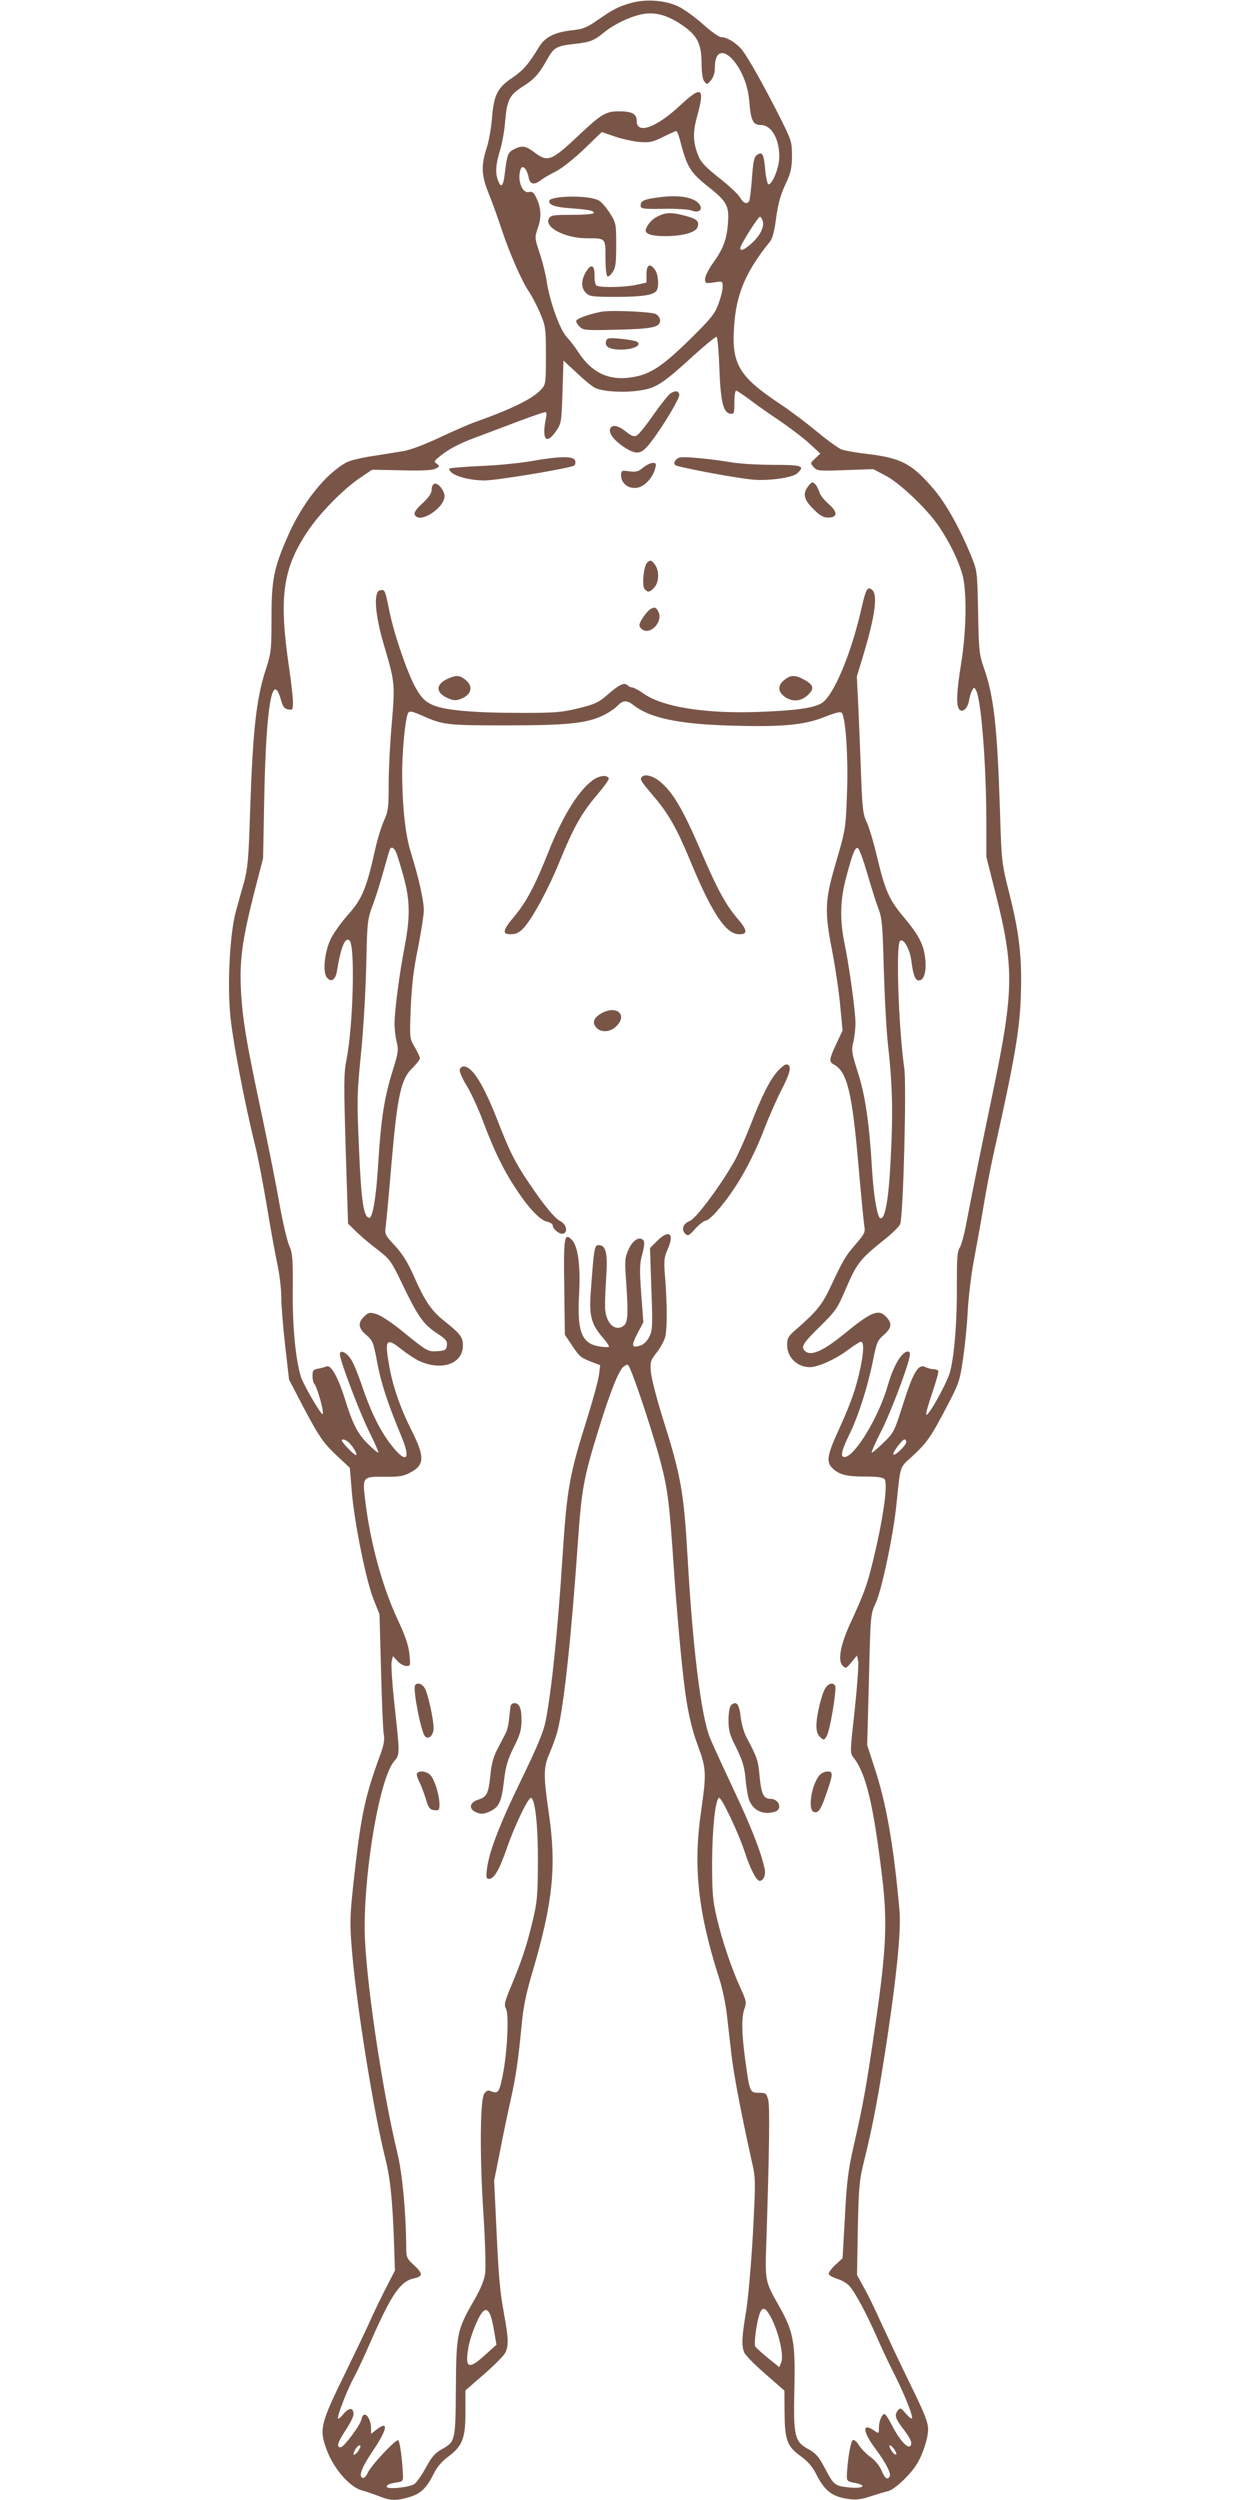 <?xml version="1.0" standalone="no"?>
<!DOCTYPE svg PUBLIC "-//W3C//DTD SVG 20010904//EN"
 "http://www.w3.org/TR/2001/REC-SVG-20010904/DTD/svg10.dtd">
<svg version="1.0" xmlns="http://www.w3.org/2000/svg"
 width="640pt" height="1280pt" viewBox="0 0 640 1280"
 preserveAspectRatio="xMidYMid meet">
<g transform="translate(0,1280) scale(0.1,-0.1)"
fill="#795548" stroke="none">
<path d="M3232 12785 c-65 -18 -94 -33 -174 -89 -53 -37 -74 -45 -128 -51 -88
-9 -140 -35 -170 -85 -53 -88 -81 -120 -138 -159 -75 -50 -94 -88 -103 -206
-4 -49 -16 -119 -28 -155 -28 -87 -26 -137 8 -223 31 -79 43 -113 73 -202 36
-109 102 -259 134 -305 17 -25 44 -76 60 -115 28 -66 29 -77 29 -217 0 -142
-1 -147 -25 -173 -44 -47 -147 -98 -335 -165 -27 -9 -109 -45 -182 -79 -78
-37 -155 -66 -190 -71 -32 -5 -102 -17 -156 -25 -54 -8 -112 -22 -130 -31
-109 -57 -232 -212 -307 -387 -69 -159 -80 -217 -80 -419 0 -156 -2 -172 -29
-255 -49 -152 -67 -311 -81 -743 -7 -225 -12 -277 -30 -345 -13 -44 -31 -111
-42 -150 -30 -108 -44 -356 -30 -522 10 -126 75 -466 132 -693 10 -41 35 -170
55 -287 19 -117 44 -254 55 -305 11 -51 20 -127 20 -168 0 -41 9 -154 20 -250
l20 -174 71 -136 c85 -161 104 -188 181 -260 l59 -55 10 -120 c13 -160 74
-461 112 -555 l30 -75 8 -290 c4 -159 10 -306 14 -326 5 -25 0 -52 -15 -95
-80 -217 -100 -309 -135 -617 -23 -209 -25 -241 -15 -370 20 -273 113 -854
174 -1093 23 -93 34 -194 42 -389 l6 -180 -41 -80 c-23 -44 -58 -116 -78 -160
-19 -44 -77 -165 -128 -270 -139 -283 -143 -303 -98 -419 36 -91 116 -181 176
-197 23 -6 63 -20 89 -30 56 -23 88 -24 154 -4 58 17 88 46 124 118 17 35 41
64 75 89 73 54 89 96 88 231 l0 108 94 82 c52 45 101 94 109 109 19 36 18 74
-5 199 -22 121 -28 187 -41 474 l-10 210 31 155 c16 85 41 202 54 260 26 115
39 204 56 384 8 87 22 157 54 265 106 359 125 543 85 818 -28 191 -28 235 4
307 14 32 33 84 41 115 33 132 70 477 105 981 18 255 29 318 107 568 57 185
101 295 125 314 22 16 23 16 36 -15 32 -72 126 -361 157 -483 34 -131 43 -205
65 -534 12 -178 35 -444 51 -575 16 -142 38 -243 75 -341 40 -108 41 -138 14
-324 -42 -287 -17 -520 94 -865 14 -44 31 -123 37 -175 6 -52 17 -147 24 -210
12 -104 51 -307 105 -550 19 -83 19 -96 5 -365 -9 -157 -24 -332 -35 -399 -22
-133 -24 -173 -10 -210 5 -13 53 -63 108 -110 l98 -86 1 -113 c1 -140 13 -173
83 -223 35 -25 59 -53 77 -88 45 -90 84 -120 169 -131 36 -5 65 -2 109 13 33
11 74 23 91 27 31 6 114 83 147 137 32 51 58 132 59 178 0 38 -16 79 -95 240
-52 107 -118 247 -147 310 -28 63 -67 144 -87 178 l-35 64 4 236 c5 216 7 247
32 347 47 190 75 341 121 645 50 338 69 543 60 644 -30 331 -67 541 -126 721
l-39 120 9 335 c8 334 8 335 35 393 31 68 91 352 106 507 21 201 15 184 79
242 76 70 97 100 176 251 65 124 69 134 86 252 10 67 21 178 24 246 4 68 17
180 30 249 13 69 36 195 50 280 14 85 39 216 56 290 101 451 129 612 135 775
8 205 -5 328 -57 535 -41 164 -41 166 -49 425 -14 439 -32 595 -84 740 -22 64
-25 87 -28 280 -4 204 -5 212 -32 280 -61 150 -134 280 -199 355 -108 125
-161 154 -330 175 -62 7 -124 18 -139 24 -15 6 -71 46 -124 90 -53 44 -135
106 -183 138 -226 150 -260 211 -240 431 14 149 64 260 182 406 12 14 23 57
31 122 10 72 23 118 47 169 28 60 33 81 34 145 0 71 -3 81 -52 180 -89 178
-182 343 -211 373 -32 34 -73 57 -100 57 -11 0 -53 30 -93 66 -41 37 -98 78
-128 92 -67 31 -164 38 -239 17z m254 -109 c82 -55 104 -95 106 -194 0 -53 5
-88 14 -99 13 -17 15 -17 34 6 13 15 20 38 20 63 0 174 161 21 176 -168 8
-101 19 -124 59 -124 54 0 95 -69 95 -163 0 -53 -34 -139 -55 -141 -5 -1 -13
32 -17 73 -7 82 -15 97 -42 78 -15 -11 -20 -34 -26 -119 -4 -58 -11 -111 -14
-117 -12 -19 -30 -12 -47 18 -9 16 -57 61 -107 100 -68 54 -94 81 -106 112
-28 70 -30 119 -7 202 41 150 25 161 -86 58 -121 -114 -223 -151 -223 -81 0
37 -23 50 -92 50 -66 0 -89 -14 -204 -122 -141 -133 -159 -140 -228 -88 -45
34 -64 37 -106 15 -30 -15 -34 -28 -46 -127 -7 -62 -19 -73 -34 -32 -15 38
-12 82 10 154 11 36 23 101 26 145 9 110 22 138 86 179 65 41 85 64 128 139
36 65 47 71 140 82 82 9 102 17 154 60 53 43 142 85 204 94 60 9 118 -7 188
-53z m-6 -588 c37 -143 52 -169 145 -243 97 -77 109 -99 102 -188 -6 -84 -24
-131 -78 -206 -21 -30 -39 -65 -39 -79 0 -23 2 -24 45 -18 45 7 45 7 45 -23 0
-17 -10 -56 -22 -88 -18 -50 -39 -75 -143 -178 -146 -143 -207 -183 -302 -197
-115 -18 -202 23 -270 126 -17 27 -45 63 -61 80 -35 37 -87 181 -102 281 -6
39 -22 106 -37 149 -26 79 -26 80 -8 132 19 56 15 105 -12 157 -10 21 -20 28
-34 24 -36 -10 -63 65 -43 117 9 25 32 1 40 -40 7 -39 28 -44 65 -15 13 10 48
30 78 45 29 15 93 66 143 114 l89 86 67 -23 c37 -13 94 -25 127 -28 52 -4 68
0 120 26 33 16 63 30 67 30 4 1 12 -18 18 -41z m426 -422 c7 -31 -16 -75 -61
-115 -36 -31 -55 -39 -55 -21 0 15 91 160 101 160 5 0 11 -11 15 -24z m-223
-748 c6 -172 20 -231 55 -236 21 -3 22 0 22 57 0 34 4 61 9 61 4 0 37 -22 72
-48 35 -27 105 -76 155 -109 49 -34 116 -84 147 -113 l57 -52 -26 -25 c-26
-24 -26 -24 -8 -45 18 -19 26 -20 162 -15 l143 5 61 -32 c73 -37 215 -172 275
-261 54 -80 97 -168 119 -241 25 -84 23 -288 -5 -461 -23 -143 -26 -210 -11
-233 15 -23 44 1 51 41 3 19 10 43 16 53 10 19 11 19 21 0 26 -49 52 -382 52
-675 l0 -176 49 -194 c94 -373 92 -493 -14 -1004 -59 -282 -107 -520 -135
-665 -11 -63 -28 -126 -36 -138 -13 -19 -15 -56 -15 -187 2 -180 -12 -361 -34
-446 -14 -57 -116 -240 -123 -221 -2 6 13 57 32 113 19 56 33 106 30 111 -3 4
-14 8 -25 8 -11 0 -29 5 -40 10 -36 20 -63 -24 -114 -185 -46 -145 -48 -150
-102 -202 -30 -30 -57 -52 -60 -50 -2 3 18 49 46 104 48 92 136 324 148 386 4
19 1 27 -9 27 -31 0 -74 -73 -103 -175 -46 -161 -170 -365 -221 -365 -23 0
-16 31 25 116 47 96 93 242 121 379 18 91 23 103 55 130 40 35 44 59 13 92
-40 43 -76 28 -220 -90 -102 -83 -165 -111 -194 -86 -26 21 -15 40 74 127 83
82 90 93 136 201 53 123 72 147 194 244 40 32 77 68 81 80 16 41 33 713 21
797 -29 202 -44 630 -22 652 17 17 50 -40 58 -100 9 -73 20 -102 38 -102 26 0
39 40 34 104 -7 77 -30 124 -113 223 -74 89 -93 132 -136 312 -16 68 -39 145
-51 170 -19 40 -23 71 -29 236 -4 105 -10 262 -14 350 l-8 161 33 109 c61 203
75 310 45 335 -24 20 -32 4 -55 -98 -52 -230 -143 -446 -203 -482 -41 -25
-132 -38 -322 -45 -274 -10 -493 25 -590 94 -24 17 -50 31 -57 31 -8 0 -19 5
-26 12 -16 16 -45 1 -105 -52 -41 -36 -62 -46 -144 -66 -85 -21 -119 -24 -292
-24 -255 0 -402 14 -461 43 -35 17 -53 35 -81 84 -41 72 -110 271 -134 388
-24 117 -24 117 -48 113 -36 -5 -28 -122 18 -278 57 -193 58 -200 41 -402 -9
-99 -16 -240 -16 -313 0 -120 -2 -138 -25 -189 -14 -31 -34 -98 -45 -149 -43
-193 -66 -250 -136 -328 -35 -39 -75 -95 -90 -125 -32 -66 -43 -169 -21 -198
21 -28 45 -14 52 31 20 125 43 179 65 157 29 -29 18 -438 -16 -609 -14 -71
-14 -123 -4 -460 l12 -380 46 -45 c26 -25 75 -66 110 -92 58 -45 66 -56 123
-175 79 -164 106 -202 174 -248 48 -31 56 -41 53 -63 -3 -24 -8 -27 -48 -30
-50 -3 -51 -3 -191 111 -46 37 -101 73 -122 79 -34 10 -40 9 -62 -12 -34 -32
-31 -60 10 -95 33 -28 37 -37 56 -139 20 -108 52 -206 124 -380 53 -127 23
-144 -60 -34 -54 73 -101 170 -144 300 -18 53 -42 112 -55 130 -24 36 -56 49
-56 24 0 -31 103 -303 152 -400 27 -54 47 -100 45 -103 -3 -2 -27 18 -53 44
-53 52 -78 101 -119 233 -34 109 -71 174 -93 164 -10 -4 -29 -9 -45 -12 -23
-4 -27 -9 -27 -36 0 -18 4 -36 9 -41 16 -18 54 -155 42 -155 -10 0 -97 150
-110 190 -27 85 -44 258 -42 441 1 165 -1 192 -18 231 -11 24 -33 120 -50 213
-16 94 -57 298 -90 455 -80 374 -101 498 -108 655 -6 150 10 257 75 510 l39
150 6 310 c9 464 41 657 85 503 10 -36 18 -47 37 -50 23 -5 25 -3 25 37 0 24
-9 103 -20 177 -53 361 -33 506 96 699 61 91 178 211 264 270 l65 44 152 -3
c105 -3 158 0 174 9 21 11 21 13 6 24 -15 11 -15 14 6 31 44 39 104 72 192
104 50 19 147 55 217 82 70 26 133 48 139 48 7 0 9 -11 4 -32 -22 -108 1 -138
51 -67 28 41 29 45 34 203 l5 160 71 -66 c39 -37 81 -71 95 -76 45 -18 144
-23 219 -12 89 12 121 33 285 183 59 53 110 95 114 92 5 -2 11 -73 14 -157z
m-440 -1728 c84 -66 230 -97 492 -105 266 -8 383 2 489 45 59 23 81 28 87 19
19 -32 32 -222 26 -399 -7 -199 -7 -194 -61 -380 -52 -178 -55 -239 -16 -435
17 -88 36 -217 42 -286 l12 -125 -32 -68 c-37 -80 -39 -92 -13 -106 68 -36 94
-142 126 -514 14 -160 28 -304 31 -319 5 -24 -2 -38 -43 -85 -55 -64 -63 -77
-128 -215 -45 -97 -72 -130 -178 -223 -41 -35 -47 -45 -47 -80 0 -64 52 -114
117 -114 43 1 132 41 194 88 31 23 61 42 67 42 16 0 15 -50 -3 -135 -22 -104
-49 -180 -110 -314 -61 -133 -66 -167 -32 -199 35 -33 72 -42 166 -42 64 0 92
-4 100 -14 19 -23 -9 -216 -64 -437 -27 -108 -42 -149 -108 -293 -54 -116 -69
-198 -43 -224 16 -16 19 -15 45 17 l29 35 6 -30 c3 -16 -5 -128 -18 -249 -24
-219 -25 -220 -5 -245 63 -81 100 -235 145 -605 28 -231 22 -372 -31 -740 -49
-337 -64 -424 -116 -650 -26 -115 -34 -178 -43 -354 l-12 -213 -38 -35 c-20
-19 -35 -40 -33 -47 3 -7 23 -17 44 -24 22 -6 49 -22 60 -34 30 -32 90 -144
142 -263 24 -55 63 -138 87 -185 49 -96 94 -206 94 -229 0 -9 -11 -2 -30 19
-28 33 -31 34 -44 17 -17 -22 -12 -40 24 -87 43 -56 54 -80 40 -94 -14 -14
-59 37 -96 112 -15 28 -30 52 -35 52 -14 0 -29 -37 -29 -70 0 -30 -1 -31 -22
-16 -65 45 -63 -1 3 -90 55 -74 83 -129 74 -144 -12 -19 -25 -9 -41 30 -10 24
-32 52 -56 69 -23 17 -49 44 -60 61 -10 17 -24 30 -31 27 -11 -3 -27 -96 -31
-177 -1 -33 1 -35 43 -43 66 -13 37 -31 -38 -22 -68 8 -72 11 -121 104 -27 52
-44 71 -79 90 -73 40 -79 66 -74 304 6 243 -4 298 -76 426 -76 135 -74 127
-67 343 15 461 18 685 9 718 -9 32 -12 35 -48 35 -46 0 -47 3 -70 173 -18 136
-19 214 -3 259 11 30 9 40 -21 105 -47 103 -95 247 -122 363 -20 86 -23 126
-23 280 1 173 16 319 35 330 11 8 100 -178 133 -280 27 -83 59 -145 75 -145
20 0 33 30 26 62 -19 88 -72 222 -160 408 -53 113 -108 232 -121 265 -45 114
-88 464 -114 930 -19 328 -34 411 -127 705 -30 96 -57 201 -60 232 -5 55 -4
60 30 104 20 26 40 63 44 83 9 47 9 161 -1 291 -8 97 -7 109 14 157 34 80 5
100 -57 38 l-35 -35 7 -208 c7 -186 6 -213 -10 -245 -10 -21 -27 -39 -43 -45
-48 -16 -52 -5 -19 59 l31 59 -11 147 c-9 124 -8 155 6 204 11 43 12 62 4 70
-20 20 -54 -1 -75 -49 -19 -42 -20 -56 -12 -166 11 -164 9 -208 -13 -224 -45
-33 -93 15 -95 94 -1 27 2 99 6 159 8 120 -2 160 -39 160 -22 0 -24 -15 -41
-250 -8 -115 5 -159 66 -228 18 -21 30 -40 28 -43 -3 -2 -25 -2 -49 2 -91 15
-115 75 -104 269 8 147 -6 246 -38 278 -38 38 -42 12 -38 -246 l3 -241 37 -55
c38 -57 43 -62 105 -86 l39 -15 -6 -48 c-3 -26 -30 -126 -60 -222 -92 -292
-104 -359 -127 -710 -24 -378 -56 -687 -86 -840 -11 -56 -42 -131 -124 -300
-112 -230 -167 -373 -177 -461 -5 -40 -3 -49 10 -49 27 0 53 45 92 157 40 116
112 266 125 258 21 -13 35 -150 34 -330 -1 -171 -3 -202 -28 -305 -30 -125
-54 -197 -111 -334 -32 -77 -35 -91 -24 -112 16 -31 6 -227 -18 -344 -18 -87
-23 -92 -65 -75 -11 4 -20 -1 -30 -17 -20 -37 -22 -323 -3 -610 9 -141 13
-279 9 -307 -4 -35 -23 -80 -57 -139 -87 -151 -91 -171 -93 -449 -2 -273 -2
-274 -75 -315 -32 -18 -50 -39 -79 -93 -21 -38 -47 -75 -58 -83 -27 -18 -142
-29 -142 -14 0 11 16 17 65 24 16 3 20 11 18 38 -3 77 -16 171 -24 176 -12 7
-141 -131 -157 -168 -7 -16 -18 -28 -25 -25 -23 8 -6 52 53 140 74 110 82 158
16 106 l-26 -20 0 25 c0 60 -39 101 -49 50 -5 -29 -90 -144 -107 -144 -23 0
-16 24 26 88 22 33 40 69 40 80 0 37 -22 37 -52 2 -16 -20 -28 -28 -28 -20 0
22 54 158 84 211 14 25 53 108 86 185 105 238 150 304 220 319 46 10 46 24 1
66 -39 36 -41 41 -41 96 -2 183 -20 374 -45 478 -82 338 -168 932 -168 1155 0
318 79 766 150 851 31 37 31 32 2 298 -11 101 -17 197 -14 213 l7 29 23 -26
c13 -14 34 -25 46 -25 21 0 21 3 15 63 -5 44 -22 95 -61 177 -78 168 -140 395
-165 608 -15 121 -14 122 99 121 70 -1 95 2 129 20 76 39 78 80 11 214 -56
109 -95 221 -113 317 -29 153 -21 166 60 101 27 -21 63 -45 80 -54 117 -60
234 -23 234 73 0 45 -10 58 -103 133 -60 49 -94 100 -147 221 -32 72 -58 114
-97 157 -52 56 -54 60 -48 101 3 24 17 171 30 327 30 344 48 427 107 483 21
21 38 43 38 49 0 7 -12 33 -26 57 -27 45 -27 46 -21 201 5 114 14 196 37 306
16 83 30 170 30 195 0 50 -28 173 -66 294 -28 89 -43 224 -45 395 -1 117 16
297 31 321 7 11 20 8 67 -12 111 -50 130 -52 433 -52 311 0 411 10 496 50 27
13 61 35 74 49 28 30 49 32 83 5z m-1215 -754 c6 -14 23 -69 38 -123 33 -121
35 -206 6 -358 -27 -139 -52 -331 -52 -396 0 -28 5 -70 11 -94 10 -39 8 -55
-19 -142 -46 -147 -62 -253 -77 -503 -10 -154 -27 -255 -44 -255 -29 0 -42 87
-53 357 -11 248 -10 281 10 480 12 117 24 320 27 450 5 230 6 240 34 315 16
43 41 123 56 178 15 55 29 103 32 108 8 13 20 7 31 -17z m2412 -107 c20 -68
45 -149 57 -180 19 -49 22 -84 28 -310 4 -139 13 -312 21 -384 23 -205 27
-344 15 -575 -10 -218 -29 -326 -54 -317 -15 5 -34 113 -42 247 -14 240 -35
382 -72 497 -32 102 -35 116 -24 157 6 25 11 69 11 98 0 62 -33 298 -57 413
-24 118 -21 222 10 335 33 125 45 152 59 148 7 -3 28 -60 48 -129z m-2658
-2911 c23 -19 52 -68 40 -68 -9 0 -72 65 -72 75 0 9 16 5 32 -7z m2858 -1 c0
-17 -58 -73 -66 -64 -7 7 45 77 57 77 5 0 9 -6 9 -13z m-2110 -4553 l12 -69
-58 -52 c-85 -78 -104 -69 -86 37 13 71 58 177 81 190 22 12 37 -20 51 -106z
m1405 92 c44 -67 81 -210 65 -251 l-10 -25 -57 46 c-32 26 -61 53 -66 60 -8
14 7 127 23 169 12 31 25 32 45 1z m-2095 -695 c-10 -21 -30 -37 -30 -26 0 14
21 45 31 45 6 0 6 -7 -1 -19z m2736 2 c16 -21 18 -37 4 -28 -13 8 -33 45 -24
45 4 0 13 -8 20 -17z"/>
<path d="M2866 11790 c-27 -3 -51 -10 -53 -16 -7 -22 25 -34 103 -40 98 -7
124 -12 124 -24 0 -6 -45 -10 -110 -10 -97 0 -110 -2 -120 -19 -24 -45 83
-101 195 -101 97 0 95 2 95 -100 0 -49 4 -91 10 -95 5 -3 17 7 27 22 15 22 18
48 18 138 0 106 -1 114 -30 160 -16 26 -41 56 -55 66 -27 19 -122 28 -204 19z"/>
<path d="M3375 11790 c-77 -10 -95 -18 -95 -41 0 -18 8 -20 118 -18 64 1 129
-3 143 -9 30 -12 54 -1 46 21 -17 44 -100 62 -212 47z"/>
<path d="M3375 11696 c-32 -14 -58 -40 -68 -69 -9 -24 28 -37 106 -36 85 1
148 19 158 45 11 31 -2 43 -62 59 -66 18 -95 18 -134 1z"/>
<path d="M3000 11408 c-25 -42 -26 -82 0 -108 18 -18 33 -20 153 -20 134 0
194 9 209 32 13 22 9 82 -8 106 -25 37 -44 28 -44 -21 l0 -44 -51 -11 c-56
-13 -188 -16 -205 -4 -6 4 -11 27 -10 51 1 55 -17 63 -44 19z"/>
<path d="M3080 11204 c-68 -13 -130 -36 -130 -48 0 -7 9 -21 20 -31 17 -16 37
-17 192 -13 181 4 218 13 218 48 0 11 -10 25 -22 32 -23 12 -230 21 -278 12z"/>
<path d="M3104 11056 c-11 -30 15 -46 75 -46 60 0 105 20 86 38 -5 6 -43 13
-82 17 -62 6 -74 5 -79 -9z"/>
<path d="M3432 10785 c-12 -9 -51 -58 -88 -111 -36 -52 -74 -99 -84 -104 -14
-7 -26 -3 -55 20 -41 33 -72 38 -81 15 -9 -23 22 -63 74 -96 65 -41 87 -36
138 32 61 80 145 221 142 238 -4 21 -20 23 -46 6z"/>
<path d="M2720 10439 c-58 -10 -176 -22 -262 -25 -87 -4 -158 -10 -158 -14 0
-30 87 -59 180 -60 65 0 448 64 461 77 5 5 7 17 3 26 -8 23 -85 21 -224 -4z"/>
<path d="M3461 10446 c-10 -11 -11 -20 -4 -27 10 -10 287 -63 390 -74 78 -9
209 8 234 31 43 38 27 44 -123 44 -81 0 -179 6 -227 15 -46 8 -122 17 -170 21
-74 6 -88 4 -100 -10z"/>
<path d="M3293 10406 c-24 -20 -36 -24 -71 -19 -40 5 -42 4 -42 -21 0 -39 34
-68 77 -64 40 3 86 51 98 101 6 23 4 27 -13 27 -11 0 -33 -11 -49 -24z"/>
<path d="M2223 10323 c-7 -3 -13 -16 -13 -30 0 -18 -14 -39 -46 -69 -31 -28
-45 -48 -41 -58 22 -56 167 42 152 103 -8 32 -36 60 -52 54z"/>
<path d="M4136 10308 c-27 -38 -19 -67 28 -114 33 -33 51 -44 75 -44 50 0 52
27 4 69 -23 20 -44 47 -48 61 -9 29 -24 50 -36 50 -4 0 -15 -10 -23 -22z"/>
<path d="M3312 9918 c-17 -22 -26 -117 -12 -133 17 -20 26 -19 50 7 24 26 27
84 4 116 -17 25 -27 27 -42 10z"/>
<path d="M3328 9680 c-9 -6 -26 -26 -38 -45 -18 -29 -20 -38 -10 -50 40 -48
120 29 90 85 -12 22 -18 24 -42 10z"/>
<path d="M2295 9326 c-67 -29 -66 -74 1 -102 30 -12 39 -12 69 0 49 21 58 61
21 93 -31 26 -48 28 -91 9z"/>
<path d="M4016 9319 c-37 -29 -34 -64 7 -90 38 -24 80 -19 114 13 33 31 29 51
-16 76 -48 27 -71 28 -105 1z"/>
<path d="M3045 8812 c-76 -47 -163 -185 -240 -381 -65 -164 -111 -250 -170
-321 -63 -74 -67 -96 -15 -93 26 1 42 10 65 36 48 57 124 198 181 338 70 171
112 247 190 338 35 41 63 80 61 85 -6 18 -41 17 -72 -2z"/>
<path d="M3287 8823 c-13 -12 -7 -21 57 -97 80 -93 121 -167 192 -338 107
-259 179 -368 244 -371 50 -3 49 19 -5 81 -60 71 -101 146 -185 341 -98 229
-150 314 -222 368 -31 22 -68 30 -81 16z"/>
<path d="M3073 7608 c-36 -22 -42 -48 -17 -72 23 -24 71 -20 99 9 63 62 -3
113 -82 63z"/>
<path d="M3981 7315 c-40 -45 -82 -129 -137 -272 -24 -62 -60 -143 -80 -181
-66 -120 -200 -302 -233 -314 -32 -11 -44 -43 -24 -63 15 -15 19 -14 53 24 21
23 45 41 53 41 8 0 34 21 57 48 94 106 177 250 245 426 25 65 66 158 91 205
43 84 49 121 19 121 -7 0 -27 -16 -44 -35z"/>
<path d="M2354 7325 c-4 -8 12 -46 35 -83 23 -38 62 -122 86 -188 56 -148 100
-239 164 -337 66 -101 125 -164 162 -172 16 -4 29 -12 29 -19 0 -20 38 -49 55
-42 24 9 14 48 -15 63 -29 14 -86 83 -163 198 -68 100 -97 158 -154 304 -77
199 -134 291 -180 291 -7 0 -16 -7 -19 -15z"/>
<path d="M2125 4171 c-12 -21 32 -246 52 -262 19 -17 43 7 43 43 0 46 -30 181
-46 206 -15 23 -38 29 -49 13z"/>
<path d="M4226 4157 c-19 -29 -46 -140 -46 -193 0 -28 6 -46 19 -58 19 -17 20
-17 34 6 17 28 52 241 43 257 -11 18 -34 13 -50 -12z"/>
<path d="M2615 4068 c-2 -7 -5 -36 -8 -64 -2 -28 -10 -64 -19 -80 -8 -16 -27
-52 -42 -81 -19 -36 -30 -75 -35 -130 -10 -96 -18 -113 -62 -127 -46 -15 -51
-48 -11 -65 24 -10 36 -10 65 2 51 22 65 50 77 156 9 76 18 109 50 174 34 67
40 90 40 142 0 60 -11 85 -37 85 -8 0 -15 -6 -18 -12z"/>
<path d="M3742 4068 c-7 -7 -12 -39 -12 -75 0 -54 6 -75 40 -142 29 -59 41
-96 46 -148 3 -37 10 -84 15 -104 16 -65 72 -95 137 -75 40 13 21 66 -24 66
-35 0 -46 25 -55 116 -7 82 -13 98 -68 201 -12 22 -25 70 -29 104 -7 65 -23
84 -50 57z"/>
<path d="M2135 3720 c-3 -5 2 -24 11 -42 10 -18 25 -58 34 -88 14 -47 20 -55
43 -58 25 -3 27 0 27 31 0 45 -24 124 -46 148 -18 20 -59 26 -69 9z"/>
<path d="M4197 3712 c-41 -45 -63 -177 -31 -189 23 -8 36 9 62 85 38 108 39
122 10 122 -14 0 -32 -8 -41 -18z"/>
</g>
</svg>

